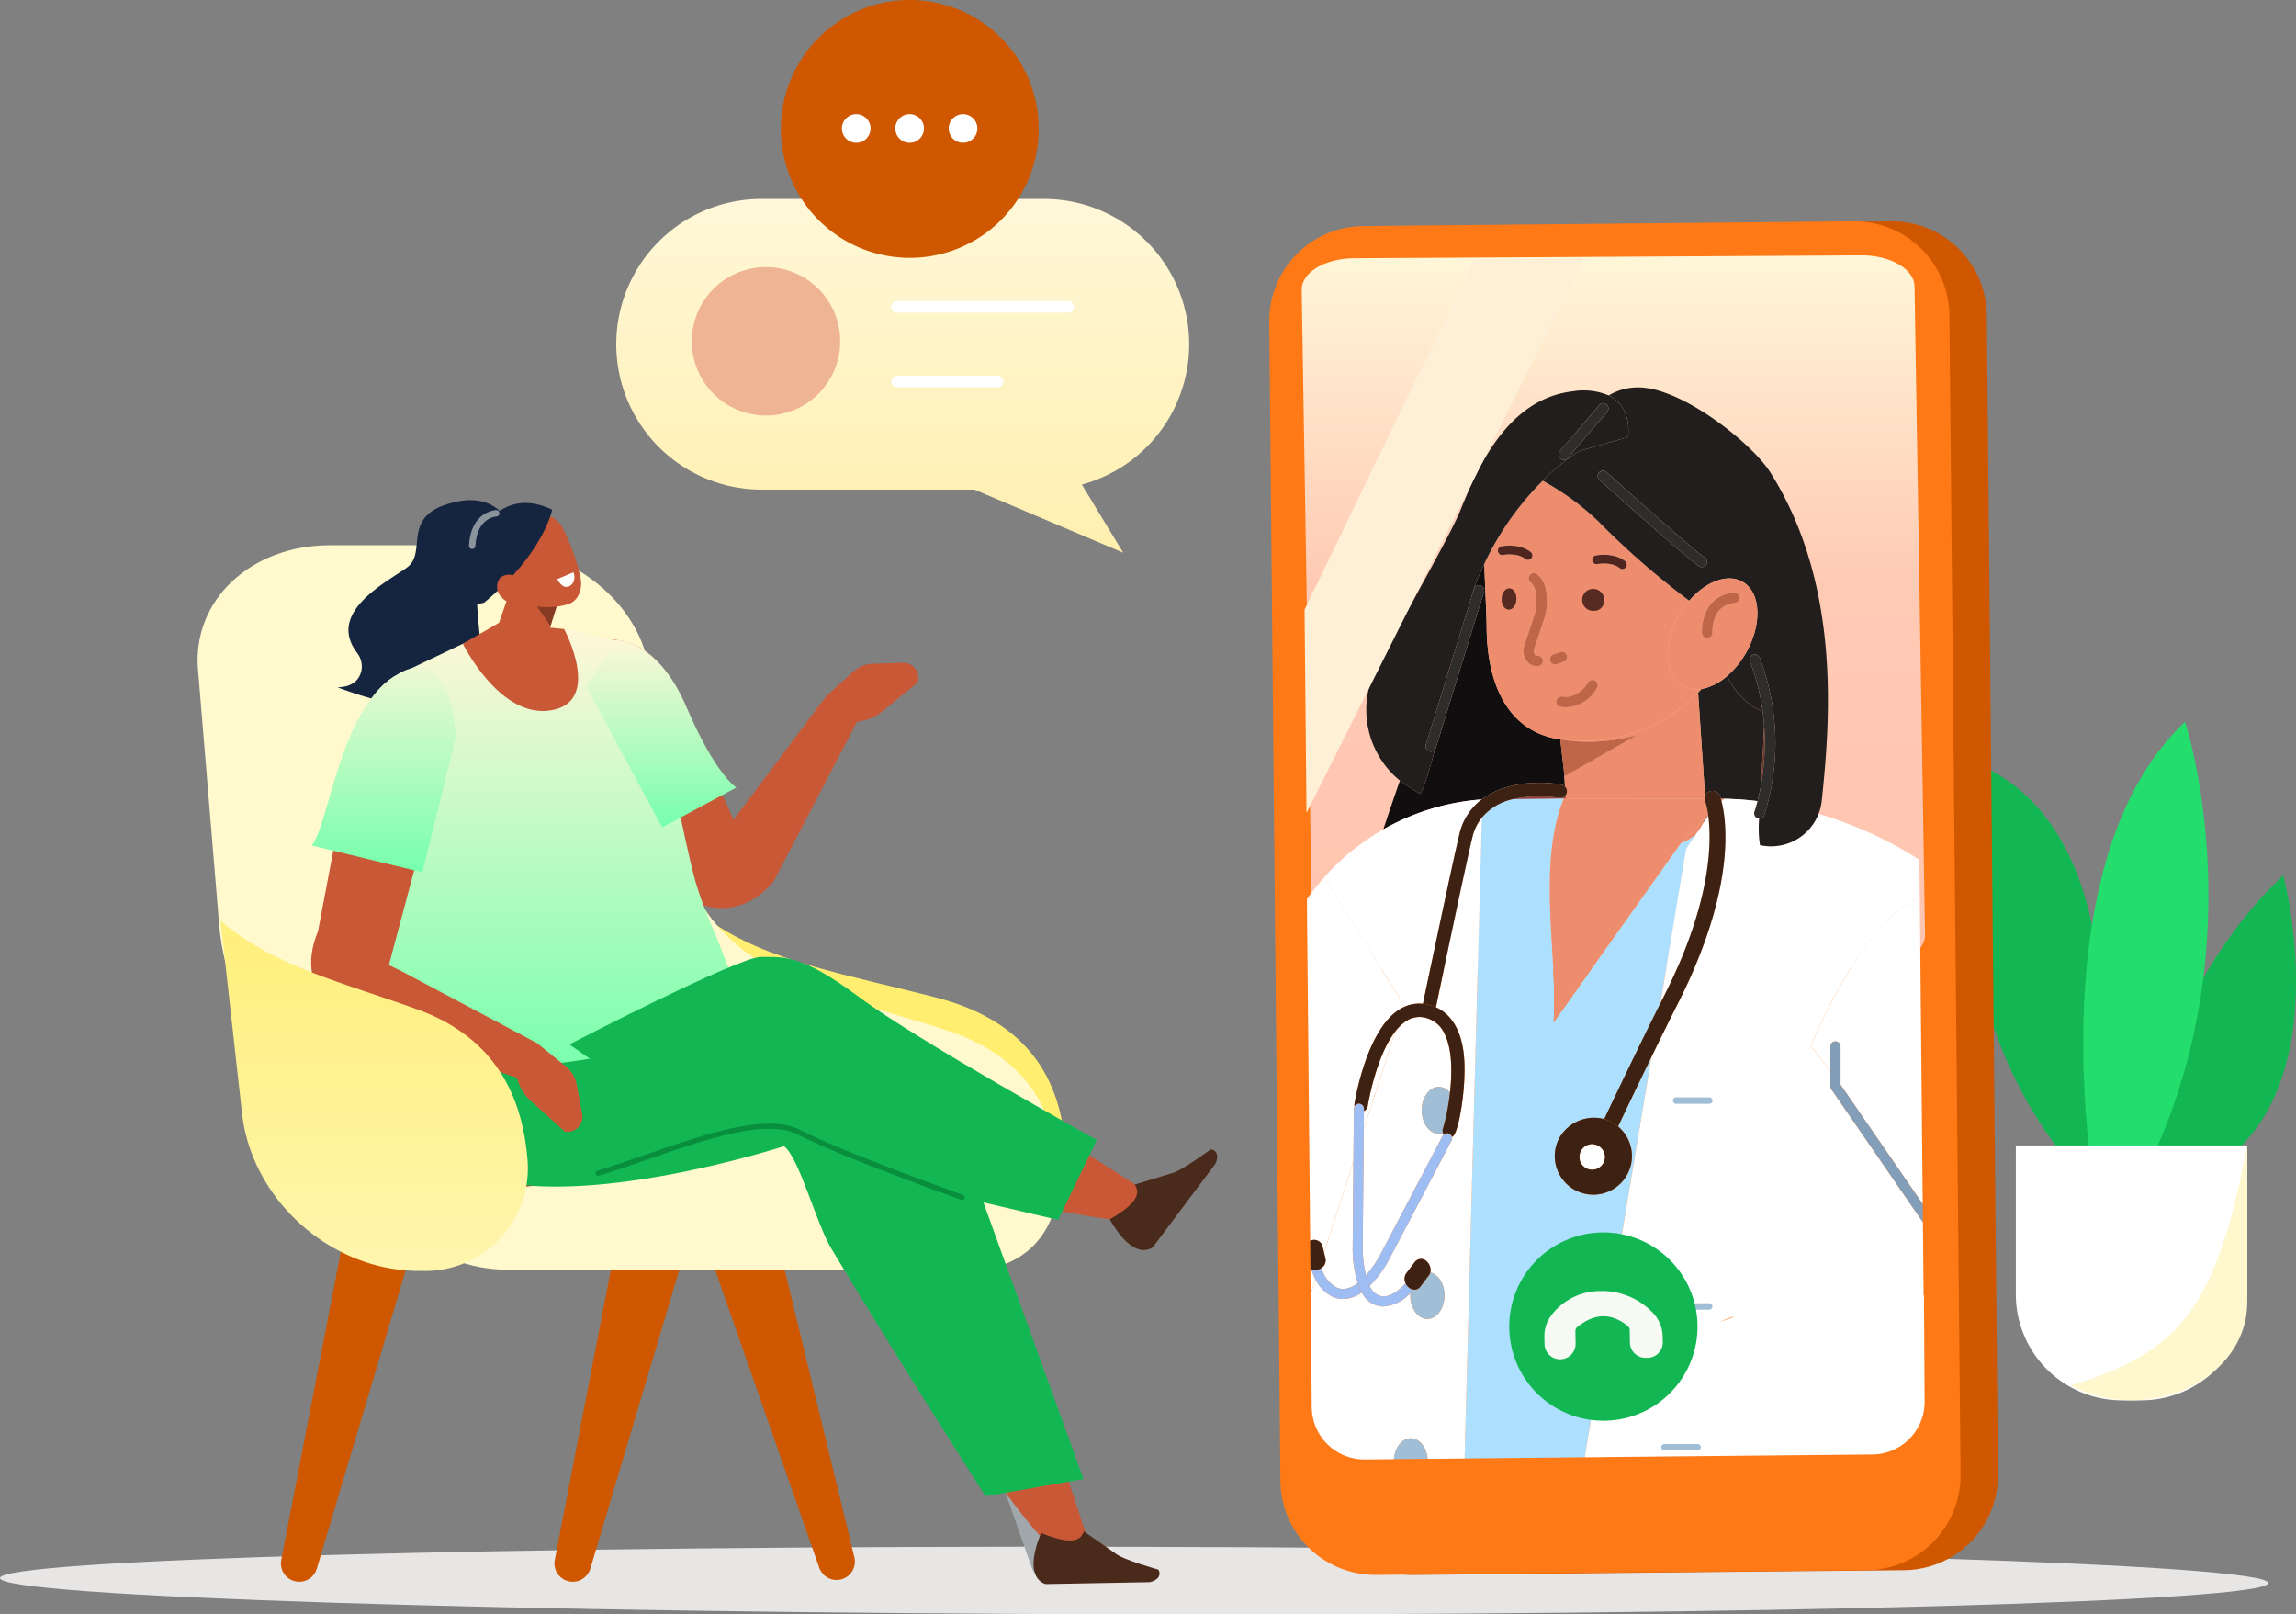 <svg xmlns="http://www.w3.org/2000/svg" xmlns:xlink="http://www.w3.org/1999/xlink" width="443.755" height="311.957" viewBox="0 0 443.755 311.957"><rect x="0" y="0" width="443.755" height="311.957" fill="#808080" stroke="none"/><defs><linearGradient id="linear-gradient" x1="0.5" x2="0.5" y2="1" gradientUnits="objectBoundingBox"><stop offset="0" stop-color="#fff7d8"></stop><stop offset="1" stop-color="#76ffac"></stop></linearGradient><linearGradient id="linear-gradient-4" x1="0.5" x2="0.5" y2="1" gradientUnits="objectBoundingBox"><stop offset="0" stop-color="#ffef7b"></stop><stop offset="1" stop-color="#fff5ad"></stop></linearGradient><linearGradient id="linear-gradient-5" x1="0.5" x2="0.5" y2="1" gradientUnits="objectBoundingBox"><stop offset="0" stop-color="#fff7d8"></stop><stop offset="1" stop-color="#fff0af"></stop></linearGradient><linearGradient id="linear-gradient-6" x1="0.5" x2="0.5" y2="1" gradientUnits="objectBoundingBox"><stop offset="0" stop-color="#fff7d8"></stop><stop offset="0.458" stop-color="#ffcab4"></stop><stop offset="1" stop-color="#ffc4af"></stop></linearGradient></defs><g id="Group_653" data-name="Group 653" transform="translate(-63 -99)"><g id="Pot" transform="translate(441.725 238.451)"><path id="Path_297" data-name="Path 297" d="M45.3,99.776S51.3,63.8,75.252,41.216c0,0,12.688,47.638-19.655,59.622-2.34.867-10.3-1.062-10.3-1.062" transform="translate(-12.675 -11.531)" fill="#12b753"></path><path id="Path_298" data-name="Path 298" d="M26.577,49.819S25.641,17.767.526,9.881c0,0-6.122,49.716,23.375,81.128l6.107,3.047Z" transform="translate(0 -2.764)" fill="#12b753"></path><path id="Path_299" data-name="Path 299" d="M35.239,89.306S24.32,26.976,52.866,0c0,0,15.088,45.557-9.84,91.292Z" transform="translate(-9.285 0.001)" fill="#23dd6c"></path><path id="Path_300" data-name="Path 300" d="M39.33,162.944H35.6a20.491,20.491,0,0,1-20.491-20.491V113.694h44.71v28.759A20.49,20.49,0,0,1,39.33,162.944" transform="translate(-4.228 -31.81)" fill="#fff"></path><path id="Path_301" data-name="Path 301" d="M63.918,144.161V113.694c-5.869,30.89-12.681,39.973-34.167,46.393a25.415,25.415,0,0,0,11.811,2.857c12.347,0,22.355-8.409,22.355-18.782" transform="translate(-8.324 -31.81)" fill="#fff7cd"></path></g><g id="chair" transform="translate(63 195.639)"><path id="Path_189" data-name="Path 189" d="M0,329.379c-.016,3.6,98.1,6.742,219.161,7.007s219.2-2.442,219.221-6.047-98.1-6.741-219.161-7.006S.016,325.774,0,329.379" transform="translate(0 -121.086)" fill="#e8e5e5"></path><path id="Path_190" data-name="Path 190" d="M217.9,129.04c11.163,8,27.532,10.636,43.947,14.917,18.083,4.716,23.46,16.292,24.618,27.383,1.254,12.017-9.24,22.414-23.388,23.107l-.8.039c-19.714.967-37.431-11.794-39.6-28.52Z" transform="translate(-80.689 -47.784)" fill="#ffee70" fill-rule="evenodd"></path><path id="Path_191" data-name="Path 191" d="M172.883,287h0a3.543,3.543,0,0,0,4.226-2.433l20.945-70.331-13.9-3.353-13.918,72A3.542,3.542,0,0,0,172.883,287" transform="translate(-63.014 -78.092)" fill="#ce5700" fill-rule="evenodd"></path><path id="Path_192" data-name="Path 192" d="M88.928,287h0a3.543,3.543,0,0,0,4.226-2.433L114.1,214.241l-13.9-3.353-13.918,72A3.542,3.542,0,0,0,88.928,287" transform="translate(-31.926 -78.092)" fill="#ce5700" fill-rule="evenodd"></path><path id="Path_193" data-name="Path 193" d="M241.58,286.7h0a3.543,3.543,0,0,0,2.427-4.229l-17.294-71.317-13.7,4.1,24.206,69.224a3.543,3.543,0,0,0,4.359,2.225" transform="translate(-78.879 -78.19)" fill="#ce5700" fill-rule="evenodd"></path><path id="Path_194" data-name="Path 194" d="M306.8,286.7h0a3.543,3.543,0,0,0,2.427-4.229l-17.293-71.317-13.7,4.1,24.206,69.224A3.543,3.543,0,0,0,306.8,286.7" transform="translate(-103.031 -78.19)" fill="#a1a8ab" fill-rule="evenodd"></path><path id="Path_195" data-name="Path 195" d="M222.639,143.432c7.3,5.895,18.04,7.454,28.8,10.294,11.857,3.13,15.346,11.975,16.066,20.568a17.41,17.41,0,0,1-15.441,18.671l-.524.054a23.6,23.6,0,0,1-25.9-21.006Z" transform="translate(-82.443 -53.113)" fill="#989ea1" fill-rule="evenodd"></path><path id="Path_196" data-name="Path 196" d="M209.679,153.952c12.262.018,18.317-9.41,17.343-20.1-.936-10.273-5.665-21.205-21.937-26.393-21.927-6.992-43.811-10.6-50.112-31.369-3.05-10.054-5.373-24.968-6.958-37.677-1.7-13.6-15.637-24.573-31.225-24.573H86.258C70.9,13.838,59.589,24.5,60.732,37.889l4.1,49.421c2.024,23.707,28.221,66.468,55.411,66.508Z" transform="translate(-22.46 -5.125)" fill="#fff9cd" fill-rule="evenodd"></path><path id="Path_197" data-name="Path 197" d="M259.114,214.951c3.354,11.422,20.522,41.608,32.032,53.845,1.676,1.781.18,1.065,2.837.436,3.268-.775,6.57,2.315,5.719-.225l-25.259-76.768a12.264,12.264,0,0,0-4.855-5.975,19.667,19.667,0,0,0-16.453-2.336l-11.864,3.521s13.221,11.763,17.843,27.5" transform="translate(-89.342 -67.8)" fill="#c95836" fill-rule="evenodd"></path><path id="Path_198" data-name="Path 198" d="M326.941,316.427l6.241,4.37c1.291,1.093,8.179,3.041,8.179,3.041.734,1.391-.562,2.189-1.679,2.42l-20.084.369s-4.672-.78-.912-9.874c3.715,1.468,7.412,2.489,8.254-.326" transform="translate(-117.468 -117.173)" fill="#4a2a1a" fill-rule="evenodd"></path><path id="Path_199" data-name="Path 199" d="M180.55,186.466c-3.353.353-44.551,6.09-49.321,5.187s-7.76-35.262-7.76-35.262l42.172.973s50.37,12.721,51.583,14.886-36.674,14.215-36.674,14.215" transform="translate(-45.72 -57.912)" fill="#c95836" fill-rule="evenodd"></path><path id="Path_200" data-name="Path 200" d="M229.329,189.029l4.854.1L254.792,246.1l-18.919,3.319s-16.4-25.517-29.778-47.791c-2.99-4.979-6.234-17.63-9.183-19.853,0,0-27.641,8.984-48.415,7.679s-26.464-18.987-25.893-29.182,37.638-5.37,37.638-5.37l17.728,17.832,48.33,11.923Z" transform="translate(-45.386 -56.937)" fill="#12b753" fill-rule="evenodd"></path><path id="Path_201" data-name="Path 201" d="M108.236,32.867a4.32,4.32,0,0,0-.895-3.408c-5.977-7.963,6.208-13.818,9.753-16.494,3.7-2.793-.776-9.228,7.163-12S134.841,2.329,135.22,2.2c.556-.191-.872,7.733-.872,7.733s-3.96,1.337-3.778,9.307,2.35,12.083-2.482,18.416-24.473-1.484-24.473-1.484c3.245-.08,4.314-1.785,4.619-3.3" transform="translate(-38.369 -0.001)" fill="#152540" fill-rule="evenodd"></path><path id="Path_202" data-name="Path 202" d="M209.045,98.709c5.84,3.747,12.8,3.5,17.9-2.722l18.2-34.843-8.148-.813L219.28,83.985Z" transform="translate(-77.409 -22.341)" fill="#c95836" fill-rule="evenodd"></path><path id="Path_203" data-name="Path 203" d="M253.424,56.48l5.291-4.824a5.977,5.977,0,0,1,3.856-1.558l5.793-.166a2.89,2.89,0,0,1,2.816,3.829l-6.992,5.687a9,9,0,0,1-5.846,1.888l-3.691-.069Z" transform="translate(-93.843 -18.49)" fill="#c95836"></path><path id="Path_204" data-name="Path 204" d="M210.095,86.515l-16.256-35.64c-3.975-8.078-12.755-10.567-18.454-5.231-2.245,2.1-2.508,6.128-.591,9.042l23.873,36.275Z" transform="translate(-64.252 -15.857)" fill="#c95836" fill-rule="evenodd"></path><path id="Path_205" data-name="Path 205" d="M162.424,42.236l-12.179-2.8-10.2-.077-4.917.734-18.05,8.6a13.878,13.878,0,0,0-4.966,17.869l6.941,20.977c-3.109,16.734-5.342,21.063-2.672,37.644,24.981,1.579,66.272-7.243,67.978-9.685-1.94-12.728-6.922-18.893-9.429-29-4.037-16.274-6.15-34.443-12.507-44.251" transform="translate(-40.981 -14.574)" fill-rule="evenodd" fill="url(#linear-gradient)"></path><path id="Path_206" data-name="Path 206" d="M161.632,38.848s7.5,13.961-2.459,15.7S142.07,41.7,142.07,41.7l6.968-4.054Z" transform="translate(-52.608 -13.941)" fill="#c95836"></path><path id="Path_207" data-name="Path 207" d="M110.544,114.171,121.2,74.3c2.681-8.284-1.893-15.364-9.614-14.879-3.041.191-5.982,2.975-6.6,6.253l-7.735,40.811Z" transform="translate(-36.01 -21.996)" fill="#c95836" fill-rule="evenodd"></path><path id="Path_208" data-name="Path 208" d="M123.508,64.965,117.058,90.92,95.709,85.747c3.474-4.712,5.31-25.64,15.831-32.63,11.569-7.687,11.967,11.848,11.967,11.848" transform="translate(-35.441 -19.006)" fill-rule="evenodd" fill="url(#linear-gradient)"></path><path id="Path_209" data-name="Path 209" d="M185.651,42.9s7.98-.319,13.654,12.907,9.666,15.609,9.666,15.609L194.64,79.132l-14.622-27.1Z" transform="translate(-66.66 -15.888)" fill-rule="evenodd" fill="url(#linear-gradient)"></path><path id="Path_212" data-name="Path 212" d="M164.574,22.91s-1.544,6.589-2.822,12.046a4.125,4.125,0,0,1-2.849,3.025,4.056,4.056,0,0,1-4-1.023l-1-.992a5.331,5.331,0,0,1-1.268-5.518c1.717-4.956,4.842-13.985,4.842-13.985Z" transform="translate(-56.412 -6.096)" fill="#c95836" fill-rule="evenodd"></path><path id="Path_213" data-name="Path 213" d="M168.468,32.27l-1.227,3.883-2.927-4.289Z" transform="translate(-60.845 -11.8)" fill="#873b24" fill-rule="evenodd"></path><path id="Path_214" data-name="Path 214" d="M151.973,12.415a3.589,3.589,0,0,1,1.8-4.731l6.241-2.778c1.793-.8,3.626.171,4.693,1.84a38.818,38.818,0,0,1,3.642,9.937c.436,1.935-.232,4.2-2.025,4.994-1.914.852-8.461,1.56-10.54-1.657a52.217,52.217,0,0,1-3.81-7.606" transform="translate(-56.161 -1.712)" fill="#c95836" fill-rule="evenodd"></path><path id="Path_215" data-name="Path 215" d="M144.576,20.68s-.866-10.142,1.258-13.658c2.853-4.725,7.474-8.122,14.352-4.857,0,0-1.569,8.425-13.165,17.983Z" transform="translate(-53.472 -0.323)" fill="#152540" fill-rule="evenodd"></path><path id="Path_216" data-name="Path 216" d="M153.483,27.263a2.689,2.689,0,0,0,3.767.445,2.754,2.754,0,0,0-.289-3.819,2.689,2.689,0,0,0-3.767-.445,2.752,2.752,0,0,0,.29,3.819" transform="translate(-56.489 -8.465)" fill="#c95836" fill-rule="evenodd"></path><path id="Path_217" data-name="Path 217" d="M174.193,22.129l-3.142,1.323s.965,2.145,2.4,1.328.741-2.651.741-2.651" transform="translate(-63.34 -8.195)" fill="#fff" fill-rule="evenodd"></path><path id="Path_218" data-name="Path 218" d="M149.574,4.046s-4.323.123-4.648,6.272" transform="translate(-53.666 -1.499)" fill="none" stroke="#8b939c" stroke-linecap="round" stroke-linejoin="round" stroke-width="1.245"></path><path id="Path_219" data-name="Path 219" d="M96.885,132.142c-2.8,6.349-1.484,13.189,5.452,17.264l37.234,12.6-.455-8.176-26.1-13.848Z" transform="translate(-35.367 -48.933)" fill="#c95836" fill-rule="evenodd"></path><path id="Path_220" data-name="Path 220" d="M162.089,166.585l5.582,4.483a5.975,5.975,0,0,1,2.135,3.57l1.057,5.7a2.89,2.89,0,0,1-3.348,3.374l-6.7-6.031a9,9,0,0,1-2.768-5.485l-.5-3.657Z" transform="translate(-58.34 -61.687)" fill="#c95836"></path><path id="Path_221" data-name="Path 221" d="M228.185,173.585c14.7,11.206,39.016,16.537,54.737,18.74,2.289.321,9.138-4.043,6.839-5.487l-66.69-42.683c-2.081-1.3-38.279,13.751-38.279,13.751s30.106,5.554,43.392,15.68" transform="translate(-68.429 -53.351)" fill="#c95836" fill-rule="evenodd"></path><path id="Path_222" data-name="Path 222" d="M345.445,206.029l7.284-2.237c1.655-.347,7.427-4.582,7.427-4.582,1.548.276,1.38,1.789.876,2.812L348.977,218.09s-3.487,3.206-8.349-5.35c3.442-2.028,6.52-4.316,4.817-6.711" transform="translate(-126.134 -73.768)" fill="#4a2a1a" fill-rule="evenodd"></path><path id="Path_223" data-name="Path 223" d="M276.7,175.544l-7.47,15.445s-33.11-7.648-35.1-8.524-20.61-11.406-27.435-9.195-26.674,5.792-26.674,5.792l1.732-17.088-6.99-4.894s32.762-16.979,37.028-16.9,7.495-.783,18.982,7.767,45.931,27.6,45.931,27.6" transform="translate(-64.712 -51.909)" fill="#12b753" fill-rule="evenodd"></path><path id="Path_224" data-name="Path 224" d="M253.942,205.868s-23.41-8.339-31.455-12.561-25.305,3.748-38.9,7.892" transform="translate(-67.984 -71.138)" fill="none" stroke="#088e3d" stroke-linecap="round" stroke-linejoin="round" stroke-width="1"></path><path id="Path_225" data-name="Path 225" d="M67.707,129.04c9.65,8.569,23.8,12.027,37.994,17.137,15.634,5.63,20.282,17.478,21.283,28.627a19.854,19.854,0,0,1-20.22,21.926h-.69c-17.043-.029-32.36-13.685-34.233-30.52Z" transform="translate(-25.072 -47.784)" fill-rule="evenodd" fill="url(#linear-gradient-4)"></path></g><g id="chat" transform="translate(181.938 99)"><path id="Union_1" data-name="Union 1" d="M69.377,56.169H28.085A28.085,28.085,0,0,1,28.085,0h54.73a28.088,28.088,0,0,1,7.337,55.2l7.994,13.165Z" transform="translate(0 38.434)" fill="url(#linear-gradient-5)"></path><path id="Path_227" data-name="Path 227" d="M52.276,96.805A14.339,14.339,0,1,1,37.937,82.466,14.339,14.339,0,0,1,52.276,96.805" transform="translate(-8.83 -30.857)" fill="#efb493"></path><line id="Line_12" data-name="Line 12" x2="33.069" transform="translate(54.439 59.29)" fill="none" stroke="#fff" stroke-linecap="round" stroke-linejoin="round" stroke-width="2.245"></line><line id="Line_13" data-name="Line 13" x2="19.452" transform="translate(54.439 73.729)" fill="none" stroke="#fff" stroke-linecap="round" stroke-linejoin="round" stroke-width="2.245"></line><path id="Path_229" data-name="Path 229" d="M51.115,24.912A24.912,24.912,0,1,0,76.027,0,24.912,24.912,0,0,0,51.115,24.912" transform="translate(-19.126)" fill="#ce5700"></path><path id="Path_230" data-name="Path 230" d="M102.938,38a2.77,2.77,0,1,0,2.77-2.77,2.77,2.77,0,0,0-2.77,2.77" transform="translate(-38.517 -13.183)" fill="#fff"></path><path id="Path_231" data-name="Path 231" d="M86.445,38a2.77,2.77,0,1,0,2.77-2.77A2.77,2.77,0,0,0,86.445,38" transform="translate(-32.346 -13.183)" fill="#fff"></path><path id="Path_232" data-name="Path 232" d="M69.953,38a2.77,2.77,0,1,0,2.77-2.77A2.77,2.77,0,0,0,69.953,38" transform="translate(-26.175 -13.183)" fill="#fff"></path></g><g id="expert" transform="translate(308.31 141.766)"><path id="Path_233" data-name="Path 233" d="M34.923,261.559l94.791-.913a18.335,18.335,0,0,0,18.157-18.51L145.714,18.158A18.334,18.334,0,0,0,127.2,0L32.412.914a18.335,18.335,0,0,0-18.157,18.51L16.413,243.4a18.335,18.335,0,0,0,18.51,18.157" transform="translate(-7.024 0)" fill="#ce5700"></path><path id="Path_234" data-name="Path 234" d="M20.668,261.559l94.791-.913a18.335,18.335,0,0,0,18.157-18.51L131.459,18.158A18.334,18.334,0,0,0,112.949,0L18.157.914A18.335,18.335,0,0,0,0,19.424L2.158,243.4a18.335,18.335,0,0,0,18.51,18.157" transform="translate(0.001 0)" fill="#ff7917"></path><path id="Path_235" data-name="Path 235" d="M24.683,150.9l98.076-.561c5.625-.032,10.141-2.765,10.087-6.1L130.813,18.949c-.054-3.339-4.658-6.02-10.283-5.988l-98.076.561c-5.625.032-10.141,2.765-10.087,6.1L14.4,144.916c.054,3.339,4.658,6.02,10.283,5.988" transform="translate(-6.094 -6.387)" fill="url(#linear-gradient-6)"></path><path id="Path_236" data-name="Path 236" d="M162.235,232.7l-.633.95-.26-.077a6.923,6.923,0,0,0,.894-.873" transform="translate(-79.509 -114.677)" fill="#8a4242"></path><path id="Path_237" data-name="Path 237" d="M111.2,197.444c-.2-.037-.3-.061-.3-.061.1.014.2.023.3.036Z" transform="translate(-54.648 -97.271)" fill="#8a4242"></path><path id="Path_238" data-name="Path 238" d="M101.8,219.163a1.3,1.3,0,0,0,1.258-.5l.044.662h-.4l-9.8.08a23.728,23.728,0,0,1,8.894-.246" transform="translate(-45.782 -107.759)" fill="#8a4242"></path><path id="Path_239" data-name="Path 239" d="M168.187,196.935l-.38,0c-.093-.311-.163-.5-.185-.555a1.51,1.51,0,0,0-2.856.116l-1.351-20.068c.213-.223.426-.446.632-.677a10.6,10.6,0,0,0,4.987-2.535c1.694,3.732,4.977,6.342,6.854,6.787.122.9.213,1.778.277,2.639-.044,2.793-.355,7.4-.618,11.807-.212,1.17-.438,2.165-.64,2.947a61.461,61.461,0,0,0-6.5-.454l0,0Z" transform="translate(-80.531 -85.359)" fill="#211e1d"></path><path id="Path_240" data-name="Path 240" d="M164.917,228.106a6.845,6.845,0,0,0,.469-1.2l.714-.735c.006.043.012.088.017.131Z" transform="translate(-81.271 -111.459)" fill="#8a4242"></path><path id="Path_241" data-name="Path 241" d="M50.621,174.951c.672-.944,1.689-4.228,2.833-8.539a.99.99,0,0,0,.19-.337l9.3-30.138a1.011,1.011,0,1,0-1.931-.6l-.4,1.3c.208-.791.376-1.367.495-1.679.6-1.569,1.238-3.051,1.908-4.465.157,5.064.443,10.064.445,11.889.012,12.065,4.564,20.677,14.236,22.034l.73,6.386.183,2.714a1.287,1.287,0,0,0-.679-.356c-4.011-.734-10.823-.638-15.41,2.852a45.114,45.114,0,0,0-18.922,5.737l-.077-.018c.9-2.761,1.979-5.935,3.182-9.361a17.518,17.518,0,0,0,1.928,1.369Z" transform="translate(-21.443 -64.31)" fill="#100e0e"></path><path id="Path_242" data-name="Path 242" d="M77.764,223.651a10.858,10.858,0,0,1,6.045-3.6l9.8-.08c-5.179,12.938-1.155,29.851-1.95,43.2l24.617-34.652a6.878,6.878,0,0,0,2.25-1.213l.26.077-1.522,2.282-4.979,29.86c-3.885,7.74-8.471,17.341-10.848,22.354a7.7,7.7,0,0,0-8.765,3.806,7.455,7.455,0,1,0,11.442-2.378c1.491-3.144,3.892-8.18,6.446-13.431l-12.9,77.35-23.209.224Z" transform="translate(-36.689 -108.402)" fill="#ade0ff"></path><path id="Path_243" data-name="Path 243" d="M172.076,219.981v0l.38,0Z" transform="translate(-84.798 -108.405)" fill="#cee6fa"></path><path id="Path_244" data-name="Path 244" d="M157.092,228.234l1.2-1.8c.673,4.951.691,16.616-8.533,34.842-.237.468-.478.948-.721,1.432l4.978-29.86,1.522-2.283.633-.95a6.911,6.911,0,0,0,.92-1.381" transform="translate(-73.446 -111.586)" fill="#fff"></path><path id="Path_245" data-name="Path 245" d="M138.257,259.469c11.333-22.394,9.338-35.378,8.393-39l.465-.479a61.322,61.322,0,0,1,6.5.454c-.324,1.261-.58,1.98-.592,2.011a1.01,1.01,0,0,0,.6,1.3,1,1,0,0,0,.309.055,21.283,21.283,0,0,0,.154,5.134h0a9.835,9.835,0,0,0,11.315-6.031,75.543,75.543,0,0,1,19.5,8.867l.069,7.252c-11.58,4.925-21.064,28.82-21.064,28.82a41.47,41.47,0,0,1,3.788,4.92v2.775a.98.98,0,0,0,.173.556l17.708,25.711.208,21.611-36.4-20.782L123.941,347.2l-3.732.036,12.9-77.351c1.727-3.549,3.521-7.193,5.152-10.415" transform="translate(-59.239 -108.412)" fill="#fff"></path><path id="Path_246" data-name="Path 246" d="M20.068,319.8a4.978,4.978,0,0,0,1.981.411,6.389,6.389,0,0,0,3.626-1.262,4.739,4.739,0,0,0,3.828,2.7q.174.013.348.013a7.769,7.769,0,0,0,5.235-2.631c-.014.167-.037.331-.037.5,0,2.5,1.476,4.531,3.3,4.531s3.3-2.029,3.3-4.531c0-2.24-1.185-4.089-2.74-4.454a2.183,2.183,0,0,0-.622-2.061,1.528,1.528,0,0,0-2.33,0l-1.7,2.252a1.9,1.9,0,0,0-.126,1.878c-1.3,1.522-3.021,2.677-4.478,2.562a3.153,3.153,0,0,1-2.447-2.035,22.375,22.375,0,0,0,3.485-4.607L43.015,289.6a.966.966,0,0,0,.069-.722,1.334,1.334,0,0,0,.181-.081c1.209-.756,2.867-10.788,2.044-16.48-.749-5.184-3.109-7.474-5.31-8.467,1.1-5.256,5.893-28.12,7.065-32.885a9.572,9.572,0,0,1,1.8-3.734l-3.314,123.8-7.152.069c-.206-2.23-1.577-3.96-3.255-3.96-1.695,0-3.074,1.762-3.26,4.023l-5.59.054A10.185,10.185,0,0,1,16,341.123L15.8,319.3l.927-2.882a7.2,7.2,0,0,0,3.345,3.382" transform="translate(-7.783 -111.977)" fill="#fff"></path><path id="Path_247" data-name="Path 247" d="M38.759,349.524a22.95,22.95,0,0,1-2.519,3.525,23.609,23.609,0,0,1-.632-4.841l.2-23.359L41.9,305.939a8.756,8.756,0,0,1,2.121-2.027,4.579,4.579,0,0,1,3.9-.587,5.419,5.419,0,0,1,3.457,2.932c1.568,3.027,1.539,7.64,1.1,11.5a2.837,2.837,0,0,0-2.155-1.127c-1.821,0-3.3,2.029-3.3,4.531s1.476,4.531,3.3,4.531a2.454,2.454,0,0,0,.812-.155,1.28,1.28,0,0,0,.114.247c.01.016.024.026.034.042a.96.96,0,0,0-.22.269Z" transform="translate(-17.547 -149.382)" fill="#fff"></path><path id="Path_248" data-name="Path 248" d="M26.9,381.679c-1.436,1.089-2.811,1.4-4.047.87a6.126,6.126,0,0,1-2.966-3.809,1.7,1.7,0,0,0,.8-1.705L20.4,375.8l5.671-17.622-.149,17.188a23.188,23.188,0,0,0,.983,6.313" transform="translate(-9.801 -176.511)" fill="#fff"></path><path id="Path_249" data-name="Path 249" d="M29.216,225.982a45.113,45.113,0,0,1,18.922-5.737,11.589,11.589,0,0,0-4.3,6.656c-1.189,4.832-5.891,27.26-7.056,32.834a6.959,6.959,0,0,0-3.866.716l.156-.485L17.7,235.265l-3.353,4.665,0-.418a45.443,45.443,0,0,1,14.871-13.53" transform="translate(-7.069 -108.537)" fill="#fff"></path><path id="Path_250" data-name="Path 250" d="M161.437,227.623a6.792,6.792,0,0,1-.469,1.2,6.884,6.884,0,0,1-4.064,3.468Z" transform="translate(-77.323 -112.173)" fill="#ed8d6d"></path><path id="Path_251" data-name="Path 251" d="M126.032,187.759a35.073,35.073,0,0,1-14.54.9l0-.025a31.077,31.077,0,0,0,26.336-9.083l1.351,20.068a1.508,1.508,0,0,0-.066.442l-26.852-.006-.045-.661a1.272,1.272,0,0,0,.247-.547,1.292,1.292,0,0,0-.361-1.149l-.183-2.714.086.757Z" transform="translate(-54.942 -88.48)" fill="#ed8d6d"></path><path id="Path_252" data-name="Path 252" d="M119.637,124.73a17.861,17.861,0,0,1,1.929-2.721,153.988,153.988,0,0,1-17.593-15.351,51.106,51.106,0,0,0-10.737-7.838A56.66,56.66,0,0,0,81.95,114.889c.157,5.063.443,10.064.444,11.889.012,12.065,4.565,20.677,14.236,22.034.1.014.2.023.3.036a31.078,31.078,0,0,0,26.336-9.083c.213-.223.426-.446.632-.677a5.4,5.4,0,0,1-3.656-.566c-3.549-2.049-3.821-8.224-.608-13.792M95.88,141.321a1.019,1.019,0,0,1,1.191-.784c.119.025,2.938.544,4.927-2.723a1.01,1.01,0,1,1,1.726,1.051,7.019,7.019,0,0,1-6.1,3.735,4.887,4.887,0,0,1-.979-.086,1.006,1.006,0,0,1-.769-1.193m-.648-8.919,1.438-.512a1.011,1.011,0,0,1,.678,1.9l-1.438.512a1.011,1.011,0,0,1-.678-1.9m-5.552-1.767,2.148-6.435c.236-1.219.542-4.683-.928-5.72a1.011,1.011,0,0,1,1.166-1.652c2.837,2,1.852,7.244,1.731,7.835a1.014,1.014,0,0,1-.031.117l-2.169,6.5a1.2,1.2,0,0,0,.278,1.291c.03.025.071.06.391.068a1.01,1.01,0,0,1-.024,2.02h-.025a2.462,2.462,0,0,1-1.648-.545,3.227,3.227,0,0,1-.889-3.474M90.921,112.6a.851.851,0,1,1-1.063,1.329c-1.589-1.271-4.24-.768-4.266-.762a.851.851,0,0,1-.335-1.669c.141-.028,3.451-.667,5.663,1.1m18.368,2.961a.851.851,0,0,1-1.2.133c-1.59-1.272-4.24-.768-4.266-.762a.851.851,0,0,1-.334-1.669c.141-.029,3.45-.668,5.663,1.1a.851.851,0,0,1,.133,1.2" transform="translate(-40.385 -48.699)" fill="#ed8d6d"></path><path id="Path_253" data-name="Path 253" d="M127.621,400.443,149.9,392.7c-1.072-.6-26.717,13.481-27.84,13.7l25.367-39.185,39.266,21.34.125,20.411a10.185,10.185,0,0,1-10.087,10.283l-36.071.348-16.262.157c1.335-2.4,5.624-17.98,3.222-19.315" transform="translate(-60.152 -180.966)" fill="#fff"></path><path id="Path_254" data-name="Path 254" d="M125.738,195.739l-14.028,7.977-.086-.757-.73-6.386s.107.024.3.061a35.073,35.073,0,0,0,14.54-.9" transform="translate(-54.648 -96.461)" fill="#bf6649"></path><path id="Path_255" data-name="Path 255" d="M172.456,219.985h.223l0,0-.465.479c-.048-.184-.093-.346-.134-.481Z" transform="translate(-84.799 -108.409)" fill="#ed8d6d"></path><path id="Path_256" data-name="Path 256" d="M136.849,219.978a1.5,1.5,0,0,0,.1.538,14.276,14.276,0,0,1,.563,2.6l-.714.735-4.532,4.665L107.646,263.17c.8-13.347-3.229-30.259,1.95-43.2h.4Z" transform="translate(-52.68 -108.402)" fill="#ed8d6d"></path><path id="Path_257" data-name="Path 257" d="M16.677,401.26l-.928,2.882-.046-4.753a1.942,1.942,0,0,0,.235.074,10.649,10.649,0,0,0,.738,1.8" transform="translate(-7.739 -196.82)" fill="#fff"></path><path id="Path_258" data-name="Path 258" d="M36.038,324.036a1.291,1.291,0,0,0,.748-.98c.017-.111,1.524-9.507,5.307-14.385l-6.086,18.91Z" transform="translate(-17.744 -152.113)" fill="#fff"></path><path id="Path_259" data-name="Path 259" d="M33.072,274.559l-.156.485a8.075,8.075,0,0,0-.778.44c-6.327,4.079-8.494,17.616-8.583,18.191a1.275,1.275,0,0,0,.016.465.942.942,0,0,0-.143.469L23.34,304.8,17.669,322.42l-.329-1.38a1.716,1.716,0,0,0-2.273-.955c-.029.009-.054.022-.082.031l-.632-65.594,3.353-4.665Z" transform="translate(-7.072 -123.13)" fill="#fff"></path><path id="Path_260" data-name="Path 260" d="M212.107,286.35a.98.98,0,0,0-1.96,0v4.92a41.48,41.48,0,0,0-3.788-4.92s9.484-23.9,21.064-28.82l.571,59.277-15.888-23.067Z" transform="translate(-101.694 -126.911)" fill="#fff"></path><path id="Path_261" data-name="Path 261" d="M128.36,129.592c-1.59-1.272-4.24-.768-4.266-.762a.843.843,0,0,1-.349,0,.85.85,0,0,1,.015-1.664c.141-.028,3.449-.667,5.663,1.1a.851.851,0,1,1-1.063,1.329" transform="translate(-60.652 -62.599)" fill="#4f261f"></path><path id="Path_262" data-name="Path 262" d="M93.605,125.98a.852.852,0,0,1-1.2.133c-1.589-1.271-4.24-.769-4.266-.762a.851.851,0,0,1-.334-1.669c.141-.028,3.451-.668,5.663,1.1a.851.851,0,0,1,.133,1.2" transform="translate(-42.936 -60.884)" fill="#4f261f"></path><path id="Path_263" data-name="Path 263" d="M99.168,141.519c.236-1.219.542-4.683-.928-5.72a1.011,1.011,0,0,1,1.166-1.651c2.837,2,1.852,7.244,1.731,7.835a1.04,1.04,0,0,1-.031.117l-2.169,6.495a1.2,1.2,0,0,0,.278,1.291c.03.025.071.06.391.067a1.01,1.01,0,0,1-.024,2.021h-.025a2.457,2.457,0,0,1-1.648-.545,3.227,3.227,0,0,1-.889-3.474Z" transform="translate(-47.724 -66.017)" fill="#bf6649"></path><path id="Path_264" data-name="Path 264" d="M107.484,164.477l1.438-.512a1.011,1.011,0,0,1,.678,1.9l-1.438.512a1.011,1.011,0,0,1-.678-1.9" transform="translate(-52.637 -80.774)" fill="#bf6649"></path><path id="Path_265" data-name="Path 265" d="M110.585,177.952c.119.025,2.938.544,4.927-2.723a1.01,1.01,0,0,1,1.726,1.051,7.019,7.019,0,0,1-6.1,3.734,4.951,4.951,0,0,1-.979-.086,1.007,1.007,0,0,1-.769-1.193,1.019,1.019,0,0,1,1.191-.784" transform="translate(-53.898 -86.115)" fill="#bf6649"></path><path id="Path_266" data-name="Path 266" d="M122.608,144.382a2.127,2.127,0,1,1,1.86-1.849,1.885,1.885,0,0,1-1.86,1.849" transform="translate(-59.745 -69.127)" fill="#572a22"></path><path id="Path_267" data-name="Path 267" d="M90.06,139.8c.791.031,1.4.98,1.352,2.12s-.72,2.037-1.51,2.006-1.4-.98-1.352-2.12.72-2.038,1.51-2.006" transform="translate(-43.636 -68.891)" fill="#572a22"></path><path id="Path_268" data-name="Path 268" d="M187.334,203.6c.264-4.4.575-9.013.618-11.807a46.969,46.969,0,0,1-.618,11.807" transform="translate(-92.318 -94.518)" fill="#6b3328"></path><path id="Path_269" data-name="Path 269" d="M157.515,145.682a9.821,9.821,0,0,0,.628-2.554c1.545-14.922,3.908-41.525-9.953-63.444-3.425-5.416-15.84-15.331-24.118-16.317a11.1,11.1,0,0,0-7.112,1.455c4.736,2.295,3.732,8.066,3.732,8.066l-9.323,2.65A38.755,38.755,0,0,0,104.2,81.3a51.105,51.105,0,0,1,10.737,7.838,154.029,154.029,0,0,0,17.592,15.351c3.194-3.71,7.405-5.332,10.317-3.651,3.549,2.049,3.821,8.224.608,13.792a17,17,0,0,1-3.6,4.4c1.694,3.732,4.977,6.342,6.854,6.787a42.305,42.305,0,0,0-2.439-9.551,1.01,1.01,0,1,1,1.886-.727,46.371,46.371,0,0,1,.878,30.378,1.011,1.011,0,0,1-.948.663c-.013,0-.026-.007-.04-.007a21.314,21.314,0,0,0,.154,5.134,9.835,9.835,0,0,0,11.315-6.031M116.49,79.606c6.679,5.993,17.647,15.7,18.871,16.45a1.01,1.01,0,0,1-.66,1.905c-.277-.076-1.12-.306-19.56-16.852a1.01,1.01,0,0,1,1.35-1.5" transform="translate(-51.352 -31.183)" fill="#211e1d"></path><path id="Path_270" data-name="Path 270" d="M83.781,65.423a12.553,12.553,0,0,0-6.953-.788C64.352,66.072,58.555,79.111,55.171,87.5c-2.037,5.052-10.221,19.206-16.246,30.521a17.66,17.66,0,0,0,6.428,23.2l2,1.2c.673-.944,1.689-4.227,2.833-8.539a1.008,1.008,0,0,1-.775.375,1.012,1.012,0,0,1-.967-1.309l8.894-28.835c.208-.79.376-1.367.495-1.679.6-1.569,1.238-3.051,1.908-4.464A56.663,56.663,0,0,1,71.027,81.907a38.719,38.719,0,0,1,7.164-5.767l9.323-2.65s1-5.771-3.732-8.066m-9.453,10.8,7.631-8.941A1.011,1.011,0,0,1,83.5,68.594l-7.632,8.941a1.01,1.01,0,1,1-1.537-1.312" transform="translate(-18.174 -31.785)" fill="#211e1d"></path><path id="Path_271" data-name="Path 271" d="M158.339,157.426a10.591,10.591,0,0,0,4.986-2.535,17.011,17.011,0,0,0,3.6-4.4c3.214-5.569,2.942-11.743-.608-13.792-2.912-1.681-7.123-.059-10.317,3.651a17.848,17.848,0,0,0-1.929,2.721c-3.214,5.568-2.942,11.743.608,13.792a5.4,5.4,0,0,0,3.656.565m7.342-17.726a1.011,1.011,0,0,1-.912,1.1c-4.524.426-4.3,5.474-4.287,5.689a1.01,1.01,0,0,1-.947,1.067l-.062,0a1.01,1.01,0,0,1-1.008-.949c-.152-2.492.931-7.334,6.115-7.822a1.015,1.015,0,0,1,1.1.912" transform="translate(-74.823 -67.038)" fill="#ed8d6d"></path><path id="Path_272" data-name="Path 272" d="M171.2,143.473c-4.524.426-4.3,5.474-4.287,5.689a1.01,1.01,0,0,1-.947,1.067l-.062,0a1.011,1.011,0,0,1-1.008-.949c-.152-2.492.932-7.334,6.115-7.822a1.011,1.011,0,1,1,.189,2.013" transform="translate(-81.254 -69.71)" fill="#bf6649"></path><path id="Path_273" data-name="Path 273" d="M70.194,138.683a1.011,1.011,0,0,1,.668,1.264l-9.3,30.138a1,1,0,0,1-.19.338,1.006,1.006,0,0,1-1.742-.934l8.894-28.834.4-1.3a1.012,1.012,0,0,1,1.264-.668" transform="translate(-29.365 -68.321)" fill="#2f2d2c"></path><path id="Path_274" data-name="Path 274" d="M118.111,69.643a1.01,1.01,0,0,1,1.537,1.312L112.016,79.9a1.01,1.01,0,1,1-1.537-1.312Z" transform="translate(-54.325 -34.145)" fill="#2f2d2c"></path><path id="Path_275" data-name="Path 275" d="M185.849,178.617c-.065-.861-.156-1.741-.277-2.638a42.307,42.307,0,0,0-2.439-9.551,1.01,1.01,0,1,1,1.886-.726,46.362,46.362,0,0,1,.878,30.377,1.01,1.01,0,0,1-.948.663c-.013,0-.026-.007-.04-.007a1,1,0,0,1-.309-.055,1.01,1.01,0,0,1-.6-1.3c.011-.031.268-.75.592-2.011.2-.783.428-1.777.64-2.947a47.018,47.018,0,0,0,.618-11.807" transform="translate(-90.214 -81.339)" fill="#2f2d2c"></path><path id="Path_276" data-name="Path 276" d="M146.241,112.868a1.011,1.011,0,0,1-.974.745.988.988,0,0,1-.267-.037c-.277-.076-1.121-.306-19.561-16.851a1.011,1.011,0,0,1,1.35-1.5c6.679,5.993,17.647,15.7,18.871,16.45a1.01,1.01,0,0,1,.581,1.2" transform="translate(-61.651 -46.798)" fill="#2f2d2c"></path><path id="Path_277" data-name="Path 277" d="M213.826,321.095V313.4a.98.98,0,0,1,1.96,0v7.39l15.887,23.067.034,3.5L214,321.651a.98.98,0,0,1-.173-.556" transform="translate(-105.373 -153.961)" fill="#839eb8"></path><path id="Path_278" data-name="Path 278" d="M58.108,334.281c0-2.5,1.476-4.531,3.3-4.531a2.836,2.836,0,0,1,2.155,1.127,41.474,41.474,0,0,1-1.311,6.809,1.293,1.293,0,0,0-.032.972,2.439,2.439,0,0,1-.812.155c-1.821,0-3.3-2.029-3.3-4.531" transform="translate(-28.635 -162.501)" fill="#a0bfd6"></path><path id="Path_279" data-name="Path 279" d="M55.662,403.233l1.7-2.252a1.558,1.558,0,0,0,.254-.545c1.555.365,2.74,2.214,2.74,4.454,0,2.5-1.476,4.531-3.3,4.531s-3.3-2.029-3.3-4.531c0-.172.023-.336.037-.5.2-.2.393-.418.578-.638a1.351,1.351,0,0,0,1.29-.516" transform="translate(-26.491 -197.336)" fill="#a0bfd6"></path><path id="Path_280" data-name="Path 280" d="M50.763,463.636c1.678,0,3.049,1.73,3.256,3.96l-6.516.062c.187-2.26,1.566-4.022,3.26-4.022" transform="translate(-23.409 -228.481)" fill="#a0bfd6"></path><path id="Path_283" data-name="Path 283" d="M21.02,402.527c1.237.534,2.612.219,4.047-.87a10.075,10.075,0,0,0,.79,1.8,6.387,6.387,0,0,1-3.626,1.262,4.986,4.986,0,0,1-1.981-.411,7.2,7.2,0,0,1-3.345-3.381,10.589,10.589,0,0,1-.738-1.8,2.3,2.3,0,0,0,1.138-.049,2.5,2.5,0,0,0,.75-.364,6.127,6.127,0,0,0,2.965,3.809" transform="translate(-7.967 -196.489)" fill="#9ebef3"></path><path id="Path_285" data-name="Path 285" d="M15.68,388.225a1.715,1.715,0,0,1,2.273.955l.329,1.38.294,1.234a1.7,1.7,0,0,1-.8,1.705,2.512,2.512,0,0,1-.75.365,2.308,2.308,0,0,1-1.139.049,1.885,1.885,0,0,1-.235-.074l-.054-5.583C15.626,388.246,15.651,388.233,15.68,388.225Z" transform="translate(-7.686 -191.269)" fill="#3d2213"></path><g id="Group_659" data-name="Group 659" transform="translate(16.119 108.488)"><path id="Path_281" data-name="Path 281" d="M85.344,214.264a1.295,1.295,0,0,1-.465,2.548,23.719,23.719,0,0,0-8.894.246,10.859,10.859,0,0,0-6.045,3.6,9.573,9.573,0,0,0-1.8,3.734c-1.172,4.766-5.965,27.63-7.065,32.885a7.709,7.709,0,0,0-2.506-.67c1.166-5.574,5.868-28,7.057-32.833a11.585,11.585,0,0,1,4.3-6.656c4.587-3.49,11.4-3.587,15.41-2.852" transform="translate(-44.984 -213.896)" fill="#3d2213"></path><path id="Path_282" data-name="Path 282" d="M48.215,298.739c2.2.994,4.56,3.284,5.31,8.467.823,5.692-.835,15.724-2.044,16.48a1.237,1.237,0,0,1-.181.081.96.96,0,0,0-1.57-.45c-.01-.015-.024-.026-.034-.041a1.367,1.367,0,0,1-.083-1.22,41.513,41.513,0,0,0,1.311-6.809c.442-3.86.472-8.474-1.1-11.5a5.42,5.42,0,0,0-3.457-2.932,4.579,4.579,0,0,0-3.9.587,8.764,8.764,0,0,0-2.121,2.027c-3.783,4.878-5.29,14.275-5.307,14.385a1.292,1.292,0,0,1-.748.98l0-.427a.971.971,0,0,0-.963-.979h-.009a.958.958,0,0,0-.828.494,1.283,1.283,0,0,1-.016-.465c.089-.575,2.256-14.112,8.583-18.191a8.137,8.137,0,0,1,.779-.441,6.956,6.956,0,0,1,3.865-.716,7.7,7.7,0,0,1,2.506.67" transform="translate(-32.119 -255.359)" fill="#3d2213"></path><path id="Path_284" data-name="Path 284" d="M39.374,371.337l12.3-23.428a.972.972,0,0,1,1.72.9L41.068,372.285a22.373,22.373,0,0,1-3.485,4.607,10.171,10.171,0,0,1-.728-2.031,22.942,22.942,0,0,0,2.519-3.525" transform="translate(-34.28 -279.683)" fill="#9ebef3"></path><path id="Path_286" data-name="Path 286" d="M32.987,336.192H33a.97.97,0,0,1,.962.979l0,.427-.031,3.544-.2,23.359a23.64,23.64,0,0,0,.633,4.841,10.172,10.172,0,0,0,.728,2.031,3.153,3.153,0,0,0,2.446,2.035c1.457.115,3.178-1.04,4.479-2.562a2.235,2.235,0,0,0,.495.727,1.848,1.848,0,0,0,1.039.516c-.186.22-.377.433-.578.638a7.768,7.768,0,0,1-5.235,2.631c-.116,0-.232,0-.348-.013a4.739,4.739,0,0,1-3.828-2.7,10.077,10.077,0,0,1-.79-1.8,23.185,23.185,0,0,1-.983-6.313l.149-17.187.088-10.189a.943.943,0,0,1,.143-.469.958.958,0,0,1,.828-.493" transform="translate(-31.779 -274.164)" fill="#9ebef3"></path><path id="Path_287" data-name="Path 287" d="M54.587,400.708a1.35,1.35,0,0,1-1.29.516,1.847,1.847,0,0,1-1.04-.516,2.248,2.248,0,0,1-.495-.727,1.9,1.9,0,0,1,.126-1.878l1.7-2.252a1.528,1.528,0,0,1,2.33,0,2.183,2.183,0,0,1,.622,2.061,1.558,1.558,0,0,1-.254.545Z" transform="translate(-41.535 -303.298)" fill="#3d2213"></path><path id="Path_288" data-name="Path 288" d="M147.751,221.776c-.006-.044-.012-.089-.018-.132a14.282,14.282,0,0,0-.563-2.6,1.516,1.516,0,0,1,2.826-1.1c.022.056.092.244.185.555v0c.041.135.086.3.133.481.944,3.622,2.94,16.606-8.393,39-1.63,3.221-3.425,6.866-5.152,10.415-2.554,5.251-4.955,10.287-6.446,13.431a6.994,6.994,0,0,0-2.677-1.428c2.378-5.013,6.963-14.614,10.849-22.354.243-.484.484-.964.721-1.432,9.223-18.226,9.206-29.891,8.533-34.842" transform="translate(-79.023 -215.417)" fill="#3d2213"></path><path id="Path_289" data-name="Path 289" d="M119.666,342.38a7.149,7.149,0,0,0-1.519-.622,7.7,7.7,0,0,0-8.765,3.805,7.455,7.455,0,1,0,11.442-2.377,7.164,7.164,0,0,0-1.159-.806m-2.76,4.522a2.436,2.436,0,1,1-3.22,1,2.384,2.384,0,0,1,3.22-1" transform="translate(-69.523 -276.771)" fill="#3d2213"></path><path id="Path_290" data-name="Path 290" d="M121.764,351.893a2.436,2.436,0,1,1-3.22,1,2.385,2.385,0,0,1,3.22-1" transform="translate(-74.381 -281.762)" fill="#fff"></path></g><path id="Path_291" data-name="Path 291" d="M160.871,334.993h-6.422a.617.617,0,1,1,0-1.235h6.422a.617.617,0,0,1,0,1.235" transform="translate(-75.808 -164.476)" fill="#a0bfd6"></path><path id="Path_292" data-name="Path 292" d="M160.832,413.431h-6.421a.617.617,0,1,1,0-1.234h6.421a.617.617,0,1,1,0,1.234" transform="translate(-75.789 -203.131)" fill="#a0bfd6"></path><path id="Path_293" data-name="Path 293" d="M156.4,467.065h-6.421a.617.617,0,1,1,0-1.234H156.4a.617.617,0,1,1,0,1.234" transform="translate(-73.603 -229.562)" fill="#a0bfd6"></path><path id="Path_294" data-name="Path 294" d="M91.46,403.712A18.194,18.194,0,1,0,109.329,385.2,18.193,18.193,0,0,0,91.46,403.712" transform="translate(-45.07 -189.825)" fill="#12b753"></path><path id="Path_295" data-name="Path 295" d="M127.71,416.294a6.78,6.78,0,0,0-1.9-4.554,13.5,13.5,0,0,0-10.1-4.2,11.855,11.855,0,0,0-9.419,4.544,6.771,6.771,0,0,0-1.441,4.321l.024,1.37a3,3,0,0,0,6.008-.107l-.042-2.378a1.021,1.021,0,0,1,.372-.811c3.278-2.639,6.533-2.812,9.764-.174a1.024,1.024,0,0,1,.367.774l.036,2.406a3,3,0,0,0,3.045,2.959l.351,0a3,3,0,0,0,2.963-3.083Z" transform="translate(-51.67 -200.836)" fill="#f6faf3"></path><path id="Path_296" data-name="Path 296" d="M13.455,81.921,46.244,14.183,67.6,13.978,13.833,121.219Z" transform="translate(-6.63 -6.888)" fill="#fdf0d6" fill-rule="evenodd"></path></g></g></svg>